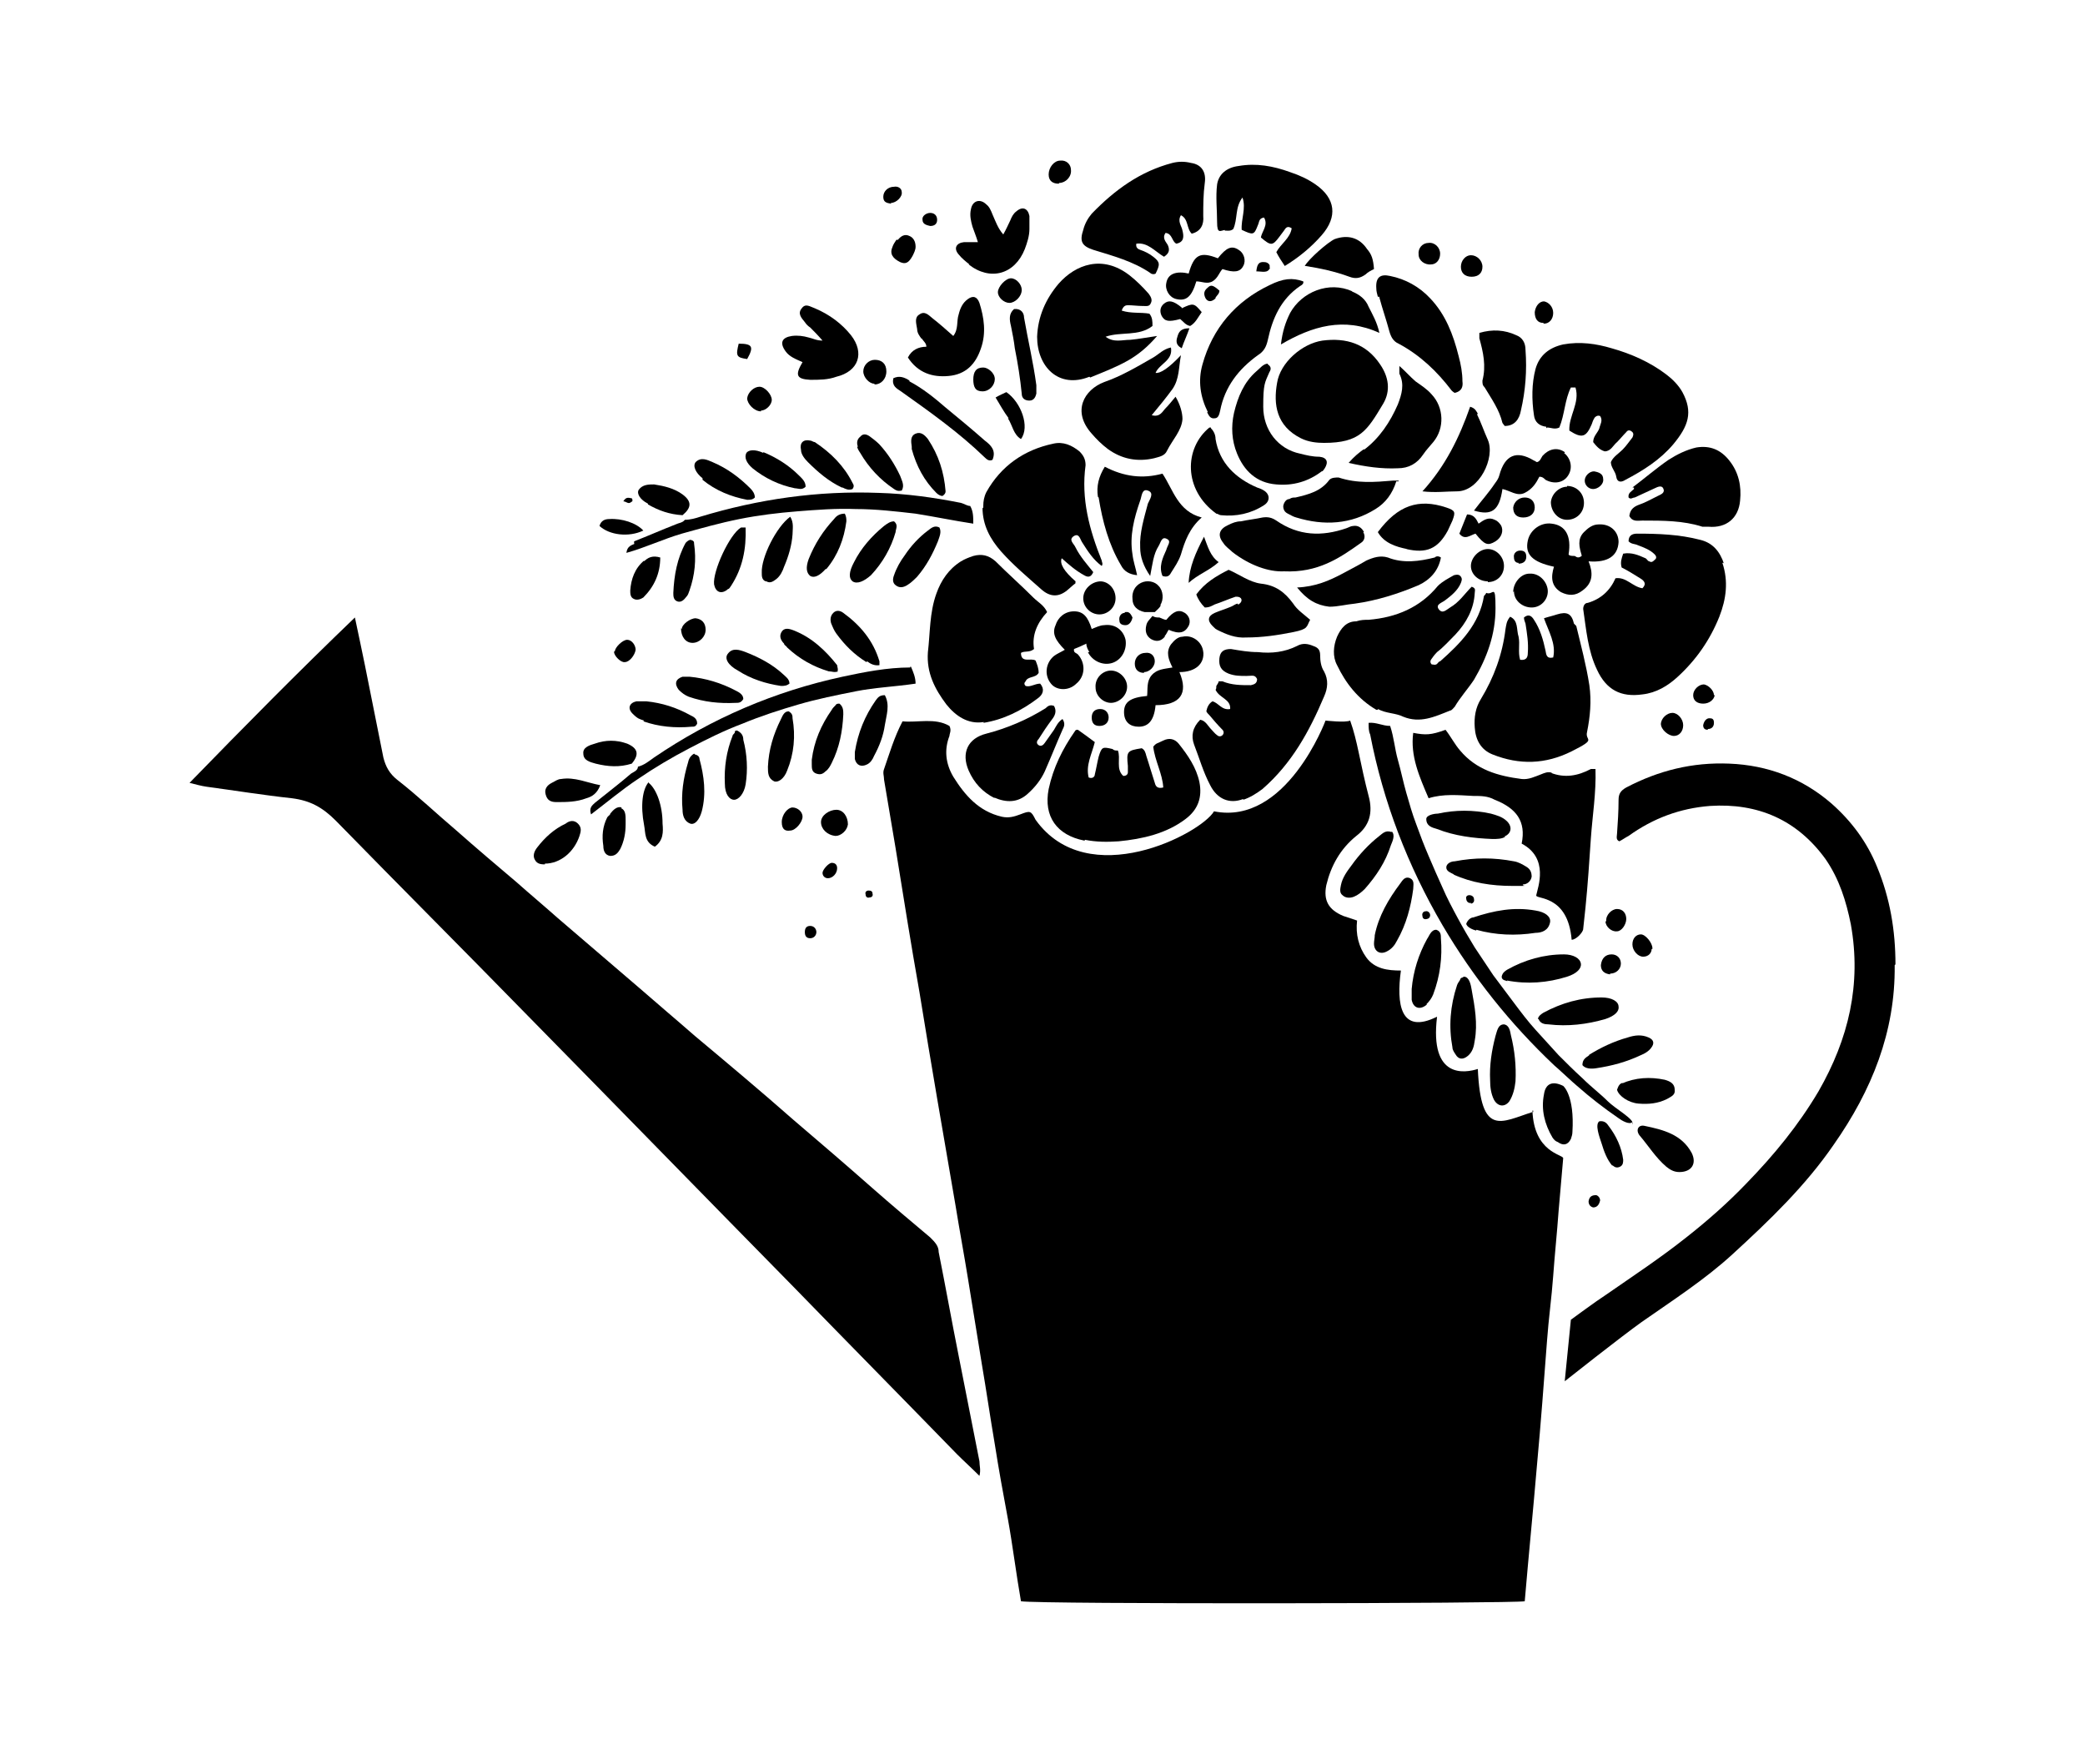 <?xml version="1.0" encoding="iso-8859-1"?>
<!-- Generator: Adobe Illustrator 28.5.0, SVG Export Plug-In . SVG Version: 9.03 Build 54727)  -->
<svg version="1.1" id="Livello_1" xmlns="http://www.w3.org/2000/svg" xmlns:xlink="http://www.w3.org/1999/xlink" x="0px" y="0px"
	 viewBox="0 0 935.435 791.286" style="enable-background:new 0 0 935.435 791.286;" xml:space="preserve">
<g id="Capa_1">
	<path d="M611.955,201.452c-2.415,1.725-4.486,3.451-6.901,6.211c7.591,1.725,14.838,2.761,22.084,2.415
		c4.831,0,8.627-2.07,11.387-6.211c1.38-2.07,3.106-3.796,4.486-5.521c5.176-6.211,4.831-15.528-0.69-21.394l0,0
		c-2.07-2.415-4.831-4.141-7.246-5.866c-2.415-2.07-4.486-4.486-7.246-6.901v3.451c2.415,4.831,1.035,9.317-0.69,13.803
		c-3.451,7.937-8.282,15.183-15.183,20.359l0,0V201.452z"/>
	<path d="M651.982,392.273c8.282,3.796,17.253,5.176,26.57,5.176s3.451,0,4.831-0.69c1.725,0,3.451-1.38,3.796-3.451
		c0-2.07-0.69-3.451-2.415-4.486c-1.725-1.035-3.451-2.07-5.521-2.415c-8.972-1.725-17.598-1.725-26.57,0l0,0
		c-1.725,0-3.796,1.035-3.796,2.761s2.07,2.415,3.451,3.106l0,0L651.982,392.273z"/>
	<path d="M545.357,133.474c0.69-1.035,1.725-1.725,1.725-3.106l0,0c-2.76-2.415-3.796-2.761-5.176-1.38
		c-1.725,1.38-2.07,2.761-1.035,4.831c1.035,1.725,2.761,1.725,4.486,0l0,0V133.474z"/>
	<path d="M569.512,120.017c0.69-1.38-1.035-2.415-2.07-2.415c-2.761-0.345-3.451,1.035-3.796,4.141c2.761,0,5.176,1.035,6.211-1.725
		l0,0H569.512z"/>
	<path d="M709.608,249.416c-1.38,1.035-2.07,0.69-3.106,0c-1.035,0-2.415,0-2.76-0.69c1.38-8.282-1.38-13.112-7.591-13.803l0,0
		c-4.831-0.69-9.662,2.761-10.697,7.591c-1.38,6.211,2.07,9.662,11.732,11.732c-1.38,4.486-1.38,8.627,3.106,11.387
		c3.451,1.725,6.556,1.725,9.662-0.69c4.831-3.451,4.831-7.937,2.761-13.113c8.627,0.69,13.112-2.415,13.458-8.627
		c0-4.831-3.796-8.282-8.972-7.937c-2.76,0-4.831,1.725-6.556,3.451c-3.106,3.106-2.07,6.901-1.035,10.352l0,0L709.608,249.416z"/>
	<path d="M674.757,375.365c3.451-1.38,3.796-4.486,1.38-6.901c-2.07-2.07-4.831-2.761-7.246-3.451
		c-7.937-1.725-15.873-1.725-23.81,0c-1.725,0-5.176,0.69-5.176,2.415c0,3.106,2.415,3.796,4.831,4.486
		c7.937,3.106,16.218,4.141,24.845,4.486c2.07,0,4.141,0,5.866-1.035H674.757L674.757,375.365z"/>
	<path d="M722.376,436.787c2.761,0,4.831-2.07,4.831-4.486c0-2.415-1.725-4.141-4.141-4.141l0,0c-2.76,0-4.486,1.725-4.831,4.831
		c0,2.415,1.38,3.796,4.141,4.141l0,0V436.787z"/>
	<path d="M719.27,214.91c0-2.415-2.07-3.106-4.141-3.451l0,0c-2.07,0-4.141,2.07-4.141,4.141s1.725,3.796,3.796,3.796
		C716.855,219.396,719.615,217.325,719.27,214.91L719.27,214.91L719.27,214.91z"/>
	<path d="M690.285,457.146c0.69,2.07,2.76,2.415,4.486,2.415c8.627,1.035,17.253,0,25.535-2.415c4.141-1.38,6.211-3.451,5.866-5.521
		c0-2.415-3.106-4.141-7.591-4.141c-9.317,0-17.943,2.415-26.225,6.901c-1.035,0.69-2.07,1.38-2.415,2.761
		C689.94,457.146,690.285,457.146,690.285,457.146z"/>
	<path d="M378,218.705c1.38,0.69,2.761,1.38,4.486,0.69c0.69-1.035,0.69-1.725,0-2.761c-3.796-7.591-9.662-13.458-16.908-18.288l0,0
		c-0.69,0-1.38-0.69-2.07-0.69c-3.106-0.69-4.831,1.035-4.141,4.141c0,2.07,1.725,4.141,3.106,5.521
		c4.486,4.486,9.317,8.627,15.183,11.387l0,0H378z"/>
	<path d="M436.661,170.051c0,3.796,1.035,5.521,4.141,5.521s5.521-2.761,5.521-5.521c0-2.761-3.106-5.176-5.176-5.176
		c-3.106,0-4.486,1.725-4.486,5.521l0,0L436.661,170.051z"/>
	<polygon points="441.147,164.875 441.147,164.875 441.147,164.875 	"/>
	<path d="M541.561,184.889c0.69,1.38,1.38,3.106,3.451,2.761c1.725,0,2.07-2.07,2.415-3.451l0,0
		c2.07-10.697,8.282-18.634,16.908-24.845c2.761-1.725,3.796-3.796,4.486-6.901c2.07-9.662,5.866-18.288,14.493-24.155
		c0.69-0.345,1.725-1.035,1.38-2.07c-4.831-1.725-8.972-1.38-15.183,1.725c-15.183,7.246-25.535,19.324-30.021,35.542
		c-2.07,7.246-1.035,14.493,2.415,21.394l0,0H541.561z"/>
	<path d="M342.458,203.177c-3.796-1.725-6.556-1.38-7.591,0c-1.035,2.07,0,4.486,2.761,6.901c5.521,4.486,12.077,7.591,18.979,8.972
		c1.38,0,3.106,1.035,4.831-0.69c0-2.415-1.725-3.796-3.106-5.176l0,0c-4.486-4.486-10.007-7.936-15.873-10.352l0,0L342.458,203.177
		z"/>
	<path d="M440.802,227.677c0,7.937,3.451,14.148,8.282,19.669c5.521,6.211,11.732,11.387,17.943,16.908
		c4.141,3.796,8.282,3.796,12.422,0s2.761-1.725,3.106-3.451c-5.176-4.486-7.246-7.937-6.211-10.352
		c3.106,2.761,6.211,5.521,10.007,7.591c1.725,1.035,3.106,1.035,4.141-1.38c-2.761-3.451-5.866-6.901-7.937-11.042
		c-0.69-1.725-3.451-3.451-0.69-5.176c2.415-1.38,2.761,1.725,3.796,3.106c2.415,3.796,4.831,7.591,8.627,10.352
		c0.69-1.035,0-1.725,0-2.415c-5.521-13.803-9.317-27.605-7.246-42.788l0,0c0-2.761-1.035-4.486-2.761-6.211
		c-3.451-2.761-7.246-4.486-11.732-3.451c-13.113,2.761-23.464,10.007-30.021,21.739c-1.035,2.07-1.38,4.141-1.38,6.211v1.035
		L440.802,227.677z"/>
	<path d="M452.189,187.65c2.07,3.106,2.415,7.246,5.866,9.317c4.141-5.521,0-16.563-6.556-21.049c-1.38,0.69-3.106,1.38-4.831,2.415
		c2.07,3.451,3.796,6.556,5.866,9.317l0,0L452.189,187.65z"/>
	<path d="M458.401,130.024c0-2.415-2.415-5.176-4.831-5.176c-2.415,0-5.866,3.796-5.866,6.211l0,0c0,2.415,2.761,4.831,5.176,4.831
		C455.295,135.89,458.401,133.129,458.401,130.024z"/>
	<path d="M696.496,346.725c-2.07-0.69-3.451,0-5.176,0.69c-2.76,1.035-5.521,2.415-8.627,2.07
		c-10.697-1.38-20.359-4.141-27.605-12.767c-2.415-2.761-4.141-6.211-6.556-9.317c-6.556,2.415-8.972,2.415-14.493,1.38
		c-1.38,10.352,2.761,19.669,6.901,29.331c6.556-2.07,13.458-1.38,20.014-1.035c3.451,0,6.556,0,9.662,1.725
		c9.662,3.796,14.148,9.662,12.077,19.669c12.422,6.556,7.246,19.669,6.556,23.119c-0.69,2.07,14.148-0.69,15.873,20.014
		c2.07,0,5.176-3.451,5.176-4.831c0.345-3.106,0.69-6.556,1.035-9.662c1.035-10.352,1.725-20.704,2.415-31.056l0,0
		c0.69-10.007,2.415-20.359,2.07-31.056c-1.035,0-1.725,0-2.07,0c-5.866,3.106-11.732,4.141-17.943,1.725L696.496,346.725
		L696.496,346.725z"/>
	<path d="M663.024,185.579c-0.69-1.035-1.035-2.415-3.451-3.106l0,0c-4.831,13.803-11.042,26.57-21.394,37.957
		c5.866,0.69,10.697,0,15.528,0c10.007,0,17.253-15.183,13.803-23.119c-1.725-3.796-3.106-7.937-4.831-11.387l0,0L663.024,185.579z"
		/>
	<path d="M703.052,218.36c-3.451,0-6.901,3.106-7.246,6.901c0,4.141,3.106,7.937,7.246,7.937s7.591-3.106,7.591-7.591
		s-3.451-7.591-7.591-7.591l0,0V218.36z"/>
	<polygon points="694.77,264.944 694.77,264.944 694.77,264.944 	"/>
	<path d="M679.242,265.289c0,4.141,3.796,7.246,7.937,7.246s7.246-3.451,7.246-7.246c0-3.796-3.451-8.282-8.282-7.937
		c-3.796,0-7.246,4.141-7.246,8.282l0,0L679.242,265.289z"/>
	<path d="M702.017,202.832c-3.451-2.415-7.246-1.38-10.007,1.725l0,0c-0.69,1.035-1.035,2.415-2.415,2.761
		c-0.345,0-1.035-0.69-1.38-0.69c-7.937-4.831-13.112-2.415-15.528,6.556c-0.345,1.38-1.035,2.415-2.07,3.796
		c-2.76,4.141-6.211,7.936-9.317,12.077c7.937,2.415,11.387,0,12.767-9.662c3.451,0.69,6.556,3.451,10.007,1.725
		c3.451-1.725,5.176-4.486,6.556-7.246c1.38,0,2.07,0.69,2.76,1.38c3.796,2.07,7.937,1.38,10.007-1.725
		c2.415-3.451,1.38-7.937-1.725-10.352h0.345V202.832z"/>
	<path d="M555.364,270.81c-1.035,0-2.07,1.035-3.106,1.38c-2.415,1.035-4.831,1.725-7.246,2.761
		c-3.106,1.38-3.451,3.451-1.035,5.866c2.415,2.415,1.38,1.035,2.07,1.725c4.141,2.07,8.282,3.796,13.112,3.451
		c7.246,0,14.148-1.035,21.049-2.415c6.901-1.38,5.866-2.415,7.591-5.521c-2.761-2.415-5.866-4.486-7.591-7.246
		c-3.796-5.176-7.937-8.282-14.493-8.972l0,0c-5.176-0.69-9.662-4.141-14.493-6.211c-5.521,2.761-10.697,5.866-14.493,11.042
		c0.69,2.07,2.07,4.141,3.796,5.866c2.07,0,3.106-0.69,4.486-1.38c3.106-1.035,6.211-2.415,9.317-3.451c1.035,0,1.725,0,2.415,0.69
		c0.69,1.035,0,2.07-1.035,2.761h-0.345L555.364,270.81z"/>
	<path d="M659.919,405.386c0.69,0,1.725-0.69,1.38-2.07c0-1.035-1.035-1.725-2.07-1.725s-1.725,0.69-1.38,1.725
		c0,1.035,1.035,2.07,2.07,1.725l0,0V405.386z"/>
	<path d="M488.076,292.549c2.07,4.141,6.901,6.211,11.042,4.831c4.141-1.38,6.556-5.866,5.866-10.352
		c-1.035-4.486-4.831-7.246-9.662-6.556l0,0c-1.725,0-3.796,1.035-5.521,1.725c-1.725-5.521-3.796-7.937-7.937-7.937
		s-7.246,2.761-8.282,6.211c-1.725,3.796,0,6.901,4.141,11.042c-1.725,1.035-3.451,1.725-4.831,2.761
		c-3.796,3.106-4.486,8.627-1.38,12.422c2.415,3.106,7.937,3.451,11.387,0c4.141-3.451,4.141-9.317,0.69-13.113
		c-0.69-0.69-2.07-0.69-1.725-2.415c1.725-0.69,3.451-1.38,5.521-2.415c0,1.38,0.69,2.761,1.38,3.796H488.076L488.076,292.549z"/>
	<path d="M539.836,292.549c-0.345-4.486-4.831-7.937-9.317-6.901l0,0c-2.07,0-3.796,1.725-5.176,3.451
		c-2.415,3.451-1.035,6.901,0.69,10.352c-3.796,0.69-6.901,0.69-9.317,3.451c-2.415,2.761-1.725,6.211-2.07,9.317
		c-7.591,0.69-10.352,2.761-10.352,7.246s2.761,6.556,6.556,6.556c3.796,0,6.901-2.07,7.591-9.662
		c11.042,0,14.838-5.176,10.697-14.838c7.246,0,11.387-3.796,10.697-9.317l0,0V292.549z"/>
	<polygon points="496.013,210.079 496.013,210.079 496.013,210.079 	"/>
	<path d="M284.833,243.895c-1.38,0.69-3.451,1.035-3.796,4.141c8.627-2.415,16.563-6.211,24.845-8.627
		c8.627-2.415,17.253-4.831,25.88-6.556c8.627-1.725,17.253-2.761,25.88-3.451c8.627-0.69,17.598-1.38,26.225-1.035
		c8.972,0,17.943,1.035,26.915,2.07c8.627,1.38,16.908,3.106,25.88,4.486c0-3.106,0-5.521-1.38-7.937
		c-1.38,0-2.761-1.035-4.141-1.38c-12.077-2.415-24.5-4.141-36.922-4.486c-27.26-1.035-53.83,2.761-80.055,10.697l0,0
		c-2.07,0.69-4.486,1.38-6.901,1.38l0,0c-1.035,1.38-2.761,1.38-4.141,2.07c-6.211,2.415-12.422,5.176-18.634,7.591v1.035
		L284.833,243.895z"/>
	<path d="M706.158,279.782c-1.035-4.486-3.106-5.521-7.591-4.141c-2.07,0.69-3.796,1.035-5.866,1.725
		c2.07,5.866,5.521,11.387,4.141,17.598c-3.106,0.69-3.106-1.38-3.451-3.106c-1.035-4.831-2.415-9.662-5.176-13.803
		c-1.035-1.725-2.415-2.761-4.486-1.035c0,1.035,0.345,1.725,0.69,2.761c0.69,4.486,1.38,8.627,1.035,13.112
		c0,2.07-0.69,3.451-3.451,3.106c-1.035-3.451,0-6.901-0.69-10.352c-1.035-3.106,0-7.246-3.796-8.972l0,0
		c-1.725,2.07-1.725,3.796-2.07,5.521c-1.38,11.387-5.176,21.739-11.042,31.401c-2.415,3.796-3.106,8.282-2.761,12.767
		c0.345,5.521,2.761,10.007,7.937,12.077c12.077,4.831,23.81,4.486,35.542-1.38c11.732-5.866,5.866-4.486,6.901-8.627
		c1.38-6.901,2.07-13.803,1.035-21.049c-1.38-8.972-3.796-17.943-5.866-26.57L706.158,279.782z"/>
	<path d="M676.137,439.892c8.972,1.725,18.288,1.035,26.915-1.725c4.486-1.38,6.556-3.796,6.211-5.866
		c-0.345-2.415-3.451-4.141-7.591-4.141l0,0c-8.972,0-17.598,2.415-25.535,6.901c-1.035,0.69-2.07,1.38-2.415,3.106
		c0,1.725,2.07,1.725,2.76,2.07h-0.345V439.892z"/>
	<path d="M662.334,417.118c8.627,2.415,17.598,2.761,26.57,1.38c2.761,0,5.866-1.035,6.556-4.831
		c0.345-2.415-2.07-4.486-6.556-5.176c-9.662-1.725-18.634,0-27.95,3.106l0,0c-1.035,0-2.415,1.035-3.106,2.761
		c0,1.38,2.761,2.761,4.486,3.106l0,0V417.118z"/>
	<path d="M667.51,261.148c4.141,0,7.246-3.106,7.246-7.246c0-4.141-3.451-7.591-7.246-7.591c-3.796,0-7.591,3.796-7.591,7.591
		s3.451,6.901,7.591,6.901l0,0V261.148z"/>
	<path d="M681.313,252.867c2.07,0,3.451-1.035,3.451-3.106s-1.035-2.761-2.76-2.761s-3.106,1.38-2.761,3.106
		c0,1.38,0.69,2.415,2.07,2.415l0,0V252.867z"/>
	<path d="M663.369,234.923c-1.035-2.07-2.07-4.141-5.176-4.141c-1.035,2.761-2.415,5.866-3.451,8.627
		c2.415,3.106,4.831,0.69,7.246,0c4.141,5.176,5.521,5.521,8.972,3.451c2.761-1.725,3.796-4.831,2.415-7.246
		c-0.69-1.035-1.725-2.07-2.761-2.415l0,0C667.855,231.818,665.785,233.198,663.369,234.923z"/>
	<path d="M678.897,227.677c0,2.761,1.38,4.486,4.486,4.486c3.106,0,5.176-1.725,5.176-4.486c0-2.761-1.725-4.486-4.486-4.486
		C681.313,223.191,679.242,225.262,678.897,227.677z"/>
	<polygon points="667.51,246.656 667.51,246.656 667.51,246.656 	"/>
	<path d="M716.164,536.166c-2.07,0-3.106,0.69-3.451,2.761c0,1.38,0.69,2.415,2.07,2.76c2.07,0,2.761-1.725,3.106-3.106
		C717.89,537.546,717.2,536.511,716.164,536.166L716.164,536.166L716.164,536.166z"/>
	<path d="M492.907,223.191c1.725,10.697,4.486,21.049,10.007,30.366c1.38,2.761,3.796,4.141,7.246,4.486
		c-0.69-3.451-1.725-6.211-2.07-9.317c-1.38-8.282,0.69-16.218,3.451-24.155c0.69-1.725,0.69-5.521,3.451-4.486
		c3.106,1.035,0.69,4.141,0,5.866c-1.725,6.556-3.796,13.112-3.451,19.669c0,4.141,1.38,8.282,4.486,12.767
		c1.035-5.176,1.38-9.662,3.796-13.458c1.035-1.725,1.38-4.486,3.796-3.106c2.07,1.035,0,3.106-0.345,4.831
		c-1.725,3.796-3.451,7.591-1.725,11.732c2.07,0.69,3.106,0,3.796-1.38c1.725-2.761,3.451-5.176,4.486-8.282
		c1.725-5.866,3.796-11.732,9.317-16.563c-10.697-2.761-12.767-12.422-17.598-19.669c-8.972,2.415-17.253,1.38-25.88-3.106
		c-2.761,4.486-3.796,8.627-3.106,13.458l0,0L492.907,223.191z"/>
	<path d="M723.411,522.708c1.035,1.035,2.07,1.38,3.451,0.69s1.38-2.07,1.38-3.106c-0.69-5.521-3.106-10.697-6.556-15.183
		c-0.69-1.035-1.725-2.415-4.141-2.07c-2.07,1.38,0,6.901,1.035,10.007c1.035,3.451,2.415,7.246,4.831,10.007l0,0V522.708z"/>
	<path d="M732.383,504.42c1.38-2.07-7.591-6.901-11.042-10.352c-3.451-3.451-7.591-6.556-11.387-10.352
		c-3.796-3.451-7.246-6.901-10.697-10.352l0,0c-3.451-3.796-6.901-7.591-10.352-11.387c-3.451-3.796-6.556-7.937-9.662-12.077
		c-3.106-4.141-6.211-8.282-9.317-12.422c-2.76-4.141-5.521-8.282-8.282-12.422c-2.76-4.486-5.176-8.627-7.591-13.113
		c-2.415-4.486-4.831-8.972-6.901-13.803c-2.07-4.486-4.141-9.317-6.211-14.148c-2.07-4.831-3.796-9.317-5.521-14.148
		c-1.725-4.486-3.106-9.317-4.486-14.148s-2.415-10.007-3.796-14.838c-1.38-4.831-1.725-10.007-3.451-15.183
		c-3.451,0-6.211-1.725-9.662-1.38c0,2.07,0,3.796,0.69,5.176c5.866,30.366,16.908,59.006,32.436,85.576
		c13.803,23.464,30.366,44.168,50.034,62.802c2.07,1.725,8.627,7.937,10.352,9.317c5.866,5.176,12.077,10.007,18.633,14.493
		c1.38,1.035,4.831,3.106,6.211,1.725L732.383,504.42L732.383,504.42z"/>
	<path d="M735.488,509.251c4.141,4.831,7.246,10.007,12.077,14.148c1.725,1.38,3.451,2.415,5.866,2.415
		c5.521,0,7.937-3.796,5.521-8.627l0,0c-4.486-8.282-12.767-10.352-21.049-12.077C735.143,504.42,733.763,506.835,735.488,509.251z"
		/>
	<path d="M692.7,490.962L692.7,490.962c-1.38,6.901,0.345,13.458,3.796,19.324c0.69,1.035,1.38,1.725,2.415,2.07
		c2.415,1.725,4.486,1.38,5.866-1.38c0.345-1.035,0.69-2.07,0.69-3.106c1.035-16.563-4.141-20.704-4.141-20.704
		C696.496,484.751,693.39,486.131,692.7,490.962L692.7,490.962L692.7,490.962z"/>
	<path d="M727.897,485.786c-1.035,0.345-1.725,1.035-2.415,3.106c0.69,2.761,5.176,5.866,9.662,6.211
		c4.486,0.345,8.627,0,12.767-2.07c1.725-1.035,3.796-1.725,3.451-4.141c0-2.761-2.07-3.796-4.486-4.486l0,0
		c-6.556-1.38-13.112-1.035-19.324,1.725h0.345V485.786z"/>
	<path d="M622.307,426.78c2.07-1.035,3.451-2.761,4.486-4.831c4.141-7.246,6.211-15.183,7.246-23.119l0,0
		c0-1.725,0.69-3.796-1.38-4.831c-2.415-1.035-3.451,1.035-4.486,2.415c-5.176,6.901-9.662,14.493-11.387,23.119
		c0,1.38-0.345,2.415-0.345,3.796C616.441,426.78,619.201,428.505,622.307,426.78z"/>
	<path d="M656.468,438.512c-1.035,0-1.38,0.69-1.38,1.035c-0.345,0.69-1.035,1.38-1.38,2.415c-3.106,9.317-3.796,18.634-2.07,27.95
		c0,1.035,0.69,2.07,1.38,3.106c1.38,2.415,3.451,2.415,5.521,0.69c2.07-1.725,2.76-4.141,3.106-6.901l0,0
		c1.38-7.591,0-15.183-1.38-22.774c-0.345-2.07-1.035-5.866-3.451-5.866h-0.345V438.512z"/>
	<path d="M674.757,459.561c-2.761,0-3.106,3.106-3.796,5.176c-1.725,6.556-2.76,13.113-2.415,20.014
		c0,2.761,0.345,5.866,1.725,8.627c1.725,3.106,4.831,3.451,6.901,0.69c1.725-2.761,2.415-5.866,2.761-8.972
		c0.345-6.901-0.345-13.803-2.07-20.704l0,0C677.517,462.667,677.172,459.906,674.757,459.561
		C674.757,459.561,674.757,459.561,674.757,459.561z"/>
	<path d="M733.073,219.396c-1.035,1.035-2.761,1.725-2.415,3.796c1.035,1.035,1.725,0,2.761,0c3.106-1.38,5.866-2.761,8.972-4.141
		c1.38-0.69,3.106-1.38,3.796,0c1.035,2.07-1.035,2.761-2.415,3.451c-2.76,1.38-5.866,3.106-8.972,4.141
		c-2.415,1.035-3.451,2.415-3.796,4.831c1.38,2.761,3.796,2.07,5.866,2.07c9.317,0,18.288,0,26.915,2.761c1.035,0,1.725,0,2.761,0
		c7.937,0.69,13.458-3.796,14.148-11.732c0.69-6.556-0.69-12.767-4.831-17.943c-3.796-4.831-8.627-6.901-14.838-5.866
		c-4.486,1.035-8.627,3.106-12.422,5.521c-5.521,3.796-10.697,8.282-16.218,12.422h0.69L733.073,219.396z"/>
	<path d="M766.199,327.056c1.725,0,2.76-1.035,2.76-2.761c0-1.725-0.69-2.07-2.07-2.07s-2.415,1.38-2.761,3.106
		c0,1.38,0.69,2.07,2.07,2.07l0,0V327.056z"/>
	<path d="M768.96,311.873c0-2.07-2.415-4.486-4.486-4.831c-2.415,0-4.831,2.415-4.831,4.831c0,2.415,1.725,3.796,4.486,3.796
		c2.76,0,4.831-1.725,5.176-3.796H768.96z"/>
	<path d="M741.354,425.4c0-2.415-3.106-6.211-5.176-6.211c-2.07,0-3.796,1.725-3.796,4.486s2.415,5.521,4.831,5.521
		c2.415,0,3.796-1.725,3.796-3.451h0.345V425.4z"/>
	<path d="M624.377,373.295c-2.76-1.035-4.141,0.69-5.521,1.725c-4.831,3.796-8.972,8.282-12.422,13.112
		c-2.07,2.761-4.141,5.521-4.831,8.972c-0.345,1.725-0.69,3.451,0.69,4.486c1.38,1.38,3.451,1.38,5.176,0.69
		c1.725-0.69,3.451-2.07,4.831-3.451c5.176-5.866,9.317-12.077,11.732-19.669c0.69-1.725,2.07-4.486,0.345-6.211l0,0
		L624.377,373.295z"/>
	<path d="M773.445,252.867c-1.725-5.176-4.831-9.317-10.697-10.697c-9.317-2.415-18.633-2.761-28.295-2.761l0,0
		c-2.415,0-3.796,1.035-3.796,3.451c1.38,1.38,2.761,1.035,4.141,1.725c2.76,1.035,5.521,2.07,7.591,4.141
		c0.69,0.69,1.035,1.725,0,2.415c-0.69,0.69-1.38,1.38-2.415,0.69c-0.69,0-1.035-1.035-1.725-1.38
		c-3.106-1.38-6.211-2.761-10.007-2.07c-0.69,2.07-1.38,3.796-0.69,6.211c2.76,1.38,5.521,3.106,8.282,4.831
		c1.725,1.035,3.106,2.415,1.035,4.486c-4.486-0.69-7.246-5.176-12.077-4.486c-2.415,5.521-6.556,9.317-12.422,11.042
		c-1.38,0-2.07,1.38-2.07,2.761c1.38,9.317,2.07,18.634,6.211,27.26c4.141,8.972,10.697,12.422,20.359,11.042
		c6.211-0.69,11.387-3.796,15.873-7.937c8.281-7.591,14.493-16.563,18.633-26.915c3.106-7.936,4.141-15.873,1.38-24.155h0.69
		L773.445,252.867z"/>
	<path d="M713.059,473.364c-1.38,1.035-3.106,1.725-3.106,4.486c1.38,1.725,4.141,1.725,6.211,1.38
		c6.901-1.035,13.458-2.761,20.014-5.866c1.725-0.69,3.451-1.725,4.486-3.106c1.725-2.07,1.38-3.796-1.035-4.831
		c-3.106-1.38-6.211-1.035-9.317,0c-6.211,1.725-12.077,4.486-17.598,7.937l0,0L713.059,473.364z"/>
	<path d="M720.305,413.322c0,2.415,2.76,4.831,5.176,4.486c2.07,0,4.141-3.106,4.141-5.521c0-2.415-1.38-4.486-4.141-4.486l0,0
		c-2.415,0-5.176,2.761-4.831,5.521H720.305z"/>
	<path d="M307.952,233.888L307.952,233.888z"/>
	<path d="M745.15,324.641c0,2.761,3.451,5.521,5.866,5.521c2.415,0,4.141-2.07,4.141-4.831s-2.415-5.521-4.831-5.521
		s-5.176,2.415-5.176,5.176l0,0V324.641z"/>
	<path d="M373.169,387.097c-1.38,0-4.141,3.106-4.141,4.486c0,1.38,1.035,2.415,2.415,2.415c2.07,0,4.141-2.07,4.141-4.486l0,0
		C375.585,388.133,374.895,387.097,373.169,387.097z"/>
	<path d="M353.846,319.119c-2.07,0-2.761,2.07-3.451,3.451c-3.451,6.901-5.521,13.803-5.866,21.394c0,2.761,0,5.176,2.761,6.556
		c1.725,0.69,4.486-1.035,5.866-4.831c3.106-7.591,3.796-15.528,2.415-23.464l0,0C355.571,321.19,355.571,320.155,353.846,319.119z"
		/>
	<path d="M354.536,372.605c2.415,0,5.521-3.796,5.521-6.211s-2.415-4.141-4.486-4.141c-2.07,0-4.831,3.106-4.831,6.556
		S352.465,372.95,354.536,372.605z"/>
	<path d="M363.507,415.393c-1.725,0-2.415,1.035-2.415,2.761c0,1.725,0.69,2.761,2.415,2.761s2.761-1.38,2.761-2.761
		C366.268,416.773,365.233,415.393,363.507,415.393z"/>
	<path d="M330.726,327.746c-0.69,0-1.035,0-1.035,0.69s-1.035,1.035-1.035,1.725c-2.761,6.901-3.796,14.148-3.451,21.394
		c0,4.831,2.07,7.246,4.141,7.246c2.07,0,4.486-2.761,5.176-6.901c1.035-6.556,0.69-13.458-1.035-20.014l0,0
		C333.487,330.162,332.797,328.781,330.726,327.746L330.726,327.746L330.726,327.746z"/>
	<path d="M278.966,362.253c-2.07-0.69-3.796,1.035-5.176,2.761c0,0.69-1.035,1.035-1.38,1.725c-2.07,4.141-2.415,8.282-1.725,12.767
		c0,2.07,0.69,4.141,3.106,4.486c2.415,0,3.451-1.38,4.486-3.106c1.725-3.451,2.415-7.246,2.415-11.042s0-1.38,0-2.07
		c0-1.725,0-4.486-2.07-5.176l0,0L278.966,362.253z"/>
	<path d="M311.403,338.098c-1.725,1.035-2.415,2.415-2.761,4.141c-2.07,6.901-3.106,13.803-2.415,21.049
		c0,2.415,0.69,5.176,3.451,6.211c2.07,0.69,4.141-1.725,5.176-5.521c2.07-7.937,1.035-15.873-1.035-23.464l0,0
		c0-1.035-0.69-1.725-2.07-2.07l0,0L311.403,338.098z"/>
	<path d="M291.044,350.866c-2.761,3.106-3.796,10.352-2.07,19.324c0.69,3.451,0,7.591,4.831,9.662
		c3.796-2.761,3.796-6.556,3.451-10.352l0,0c0-8.282-2.761-15.528-6.211-18.288l0,0V350.866z"/>
	<path d="M396.979,325.331L396.979,325.331c0.69-4.486,2.415-8.972,0-13.458c-2.415,0-3.106,1.035-4.141,2.415
		c-4.831,6.901-7.937,14.493-9.317,23.119v3.106c0.69,2.761,2.761,3.796,5.521,2.415c1.38-0.69,2.415-2.07,3.106-3.796
		C394.563,334.647,396.289,330.162,396.979,325.331z"/>
	<path d="M388.352,401.245c0,1.035,0.69,1.725,1.725,1.38c1.035,0,1.725-0.69,1.38-1.725c0-1.035-0.69-1.38-1.725-1.38
		S388.007,400.21,388.352,401.245z"/>
	<path d="M639.905,450.589c1.38-1.38,2.415-2.761,3.106-4.486c3.106-8.282,4.141-16.563,3.451-25.19l0,0c0-1.38,0-3.106-2.07-3.796
		c-2.415,0-3.106,2.761-4.141,4.141c-3.796,6.901-6.211,14.493-6.901,22.429v4.831c0.69,3.796,3.796,4.831,6.901,2.07l0,0
		L639.905,450.589z"/>
	<polygon points="388.352,401.245 388.352,401.245 388.352,401.245 	"/>
	<path d="M639.905,412.287c1.035,0,1.725-0.69,1.725-1.725c0-1.035-1.035-2.07-2.07-1.725c-1.035,0-1.725,1.035-1.38,2.07l0,0
		c0,1.035,0.69,1.725,2.07,1.38H639.905z"/>
	<path d="M408.366,299.451c-10.352,0-20.704,2.07-30.366,4.141c-30.366,6.556-58.661,18.634-84.541,36.232
		c-2.415,1.725-4.486,3.451-7.246,4.141l0,0c0,1.725-2.07,2.415-3.106,3.106c-5.176,4.486-10.697,8.627-16.218,13.113
		c-1.035,1.035-2.761,2.07-1.725,5.176c7.246-5.521,13.803-11.042,21.049-15.873c7.591-5.176,15.183-9.662,23.119-13.803
		c7.937-4.141,15.528-7.937,23.81-11.042c8.282-3.451,16.908-6.211,25.19-8.627c8.282-2.415,16.908-4.141,25.535-5.866
		c8.627-1.725,17.598-2.07,26.915-3.451c0-2.761-1.035-5.176-2.07-7.591h-0.345L408.366,299.451z"/>
	<path d="M380.416,369.844c0-3.451-2.07-6.556-5.176-6.556s-6.901,2.415-6.901,5.521c0,3.106,2.761,5.866,6.556,6.211
		C377.31,375.02,380.071,372.605,380.416,369.844z"/>
	<path d="M285.868,343.964L285.868,343.964z"/>
	<polygon points="408.366,299.451 408.366,299.451 408.366,299.451 	"/>
	<path d="M370.409,346.035c1.38-1.035,2.07-2.415,2.761-3.796c3.451-6.901,4.831-14.148,5.176-21.739l0,0
		c0-1.725,0-3.451-1.725-4.831c-0.69,0-1.38,0-1.725,0.69c-0.69,0.69-1.38,1.38-1.725,2.07c-4.831,6.901-7.936,14.148-8.972,22.429
		v2.07c0,1.725,0,3.451,2.07,4.141c2.07,0.69,3.106,0,4.486-1.38h-0.345L370.409,346.035z"/>
	<path d="M417.338,101.383c2.07,0,3.106-1.035,3.106-2.761l0,0c0-2.07-1.38-3.106-3.106-3.106c-1.725,0-3.796,1.38-3.451,3.106
		C413.887,100.693,415.957,101.038,417.338,101.383z"/>
	<path d="M618.856,133.474c1.38,5.176,3.106,10.007,4.486,15.183c0.69,2.415,1.725,4.486,4.141,5.521
		c9.662,5.176,17.253,12.422,23.81,21.049c0,0,0.69,0.69,1.38,1.035c3.106-0.69,3.796-2.761,3.451-5.176
		c0-3.796-0.69-7.591-1.725-11.387c-2.415-9.662-5.866-18.634-12.767-25.88c-4.831-5.176-11.042-8.627-17.943-10.007l0,0
		c-4.486-1.035-6.556,0.69-6.211,5.521c0,1.38,0.345,2.415,0.69,3.796h0.69L618.856,133.474z"/>
	<path d="M490.492,112.08c8.972,2.761,17.943,5.176,25.535,10.352c0.69,0.69,1.725,0.69,2.415,0.345
		c2.07-4.141,2.07-5.176-1.035-7.591c-1.725-1.38-3.796-2.415-5.866-3.106c-1.035-0.345-2.07-1.035-1.725-2.761
		c5.176-0.69,8.282,3.451,12.422,5.866c2.07-1.38,2.76-2.761,1.725-5.176c-0.69-1.38-2.76-3.106-1.035-5.521
		c3.106,0.345,2.76,3.796,4.831,4.831c3.451-0.69,3.451-3.106,2.761-5.866c-0.345-2.07-2.415-4.141-0.69-6.901
		c3.451,1.725,2.415,5.866,4.831,8.282c4.141-1.035,5.521-4.141,5.176-7.937c0-4.831,0-9.662,0.69-14.838
		c0.69-4.831-1.38-8.282-6.211-8.972l0,0c-2.76-0.69-5.521-0.69-8.282,0c-14.493,3.796-25.88,12.077-36.232,22.774
		c-1.725,2.07-3.106,4.486-3.796,7.246C484.28,108.284,485.316,110.355,490.492,112.08L490.492,112.08L490.492,112.08z"/>
	<path d="M585.73,119.327c6.556,1.035,13.113,2.415,19.669,4.831c2.76,1.035,4.831,0.69,7.246-1.035
		c1.035-1.035,2.415-1.725,3.796-2.415c-0.345-4.486-1.035-6.556-3.106-8.972c-3.451-5.176-8.627-6.556-14.493-4.486l0,0
		c-3.106,1.38-11.732,8.972-13.458,12.077l0,0H585.73z"/>
	<path d="M549.498,103.453c1.38,0,2.415,0.345,3.796-0.69c2.07-4.486,0.69-9.662,4.141-14.148c1.725,4.831-0.69,9.662-0.345,14.493
		c5.176,2.415,5.521,2.415,7.246-2.07c0.69-1.38,0.345-3.106,2.761-3.451c2.07,3.451-1.035,6.211-1.38,8.972
		c4.486,3.796,5.176,3.796,8.282-0.345c0.69-1.035,1.38-1.725,2.07-2.761c0.69-1.035,1.38-2.415,3.451-1.035
		c-0.69,4.486-4.831,6.901-6.901,10.697c1.035,2.07,2.415,4.141,3.796,6.211c6.211-3.796,11.732-8.282,16.563-13.803
		c7.246-8.282,6.211-16.563-2.76-22.774c-3.451-2.415-7.246-4.141-11.387-5.521l0,0c-7.591-2.761-15.183-4.141-23.119-2.761
		c-5.521,0.69-8.972,3.796-9.662,8.282c-0.69,5.521,0,11.387,0,16.908c0,5.521,1.38,3.796,3.796,3.451h-0.345L549.498,103.453z"/>
	<path d="M475.309,82.059c2.761,0,5.521-2.761,5.176-5.866c0-2.415-2.07-4.486-4.831-4.141l0,0c-2.761,0-5.176,3.106-5.176,6.211
		c0,3.106,2.07,4.141,4.486,4.141l0,0L475.309,82.059z"/>
	<path d="M459.436,142.446c0-2.07-1.38-4.141-4.486-3.796c-2.415,2.07-2.07,4.831-1.38,7.591c0.69,3.451,1.38,6.901,1.725,10.007
		c1.38,6.901,2.415,13.458,3.106,20.359c0,2.07,1.38,3.106,3.451,3.106c2.07,0,2.761-1.725,3.106-3.106v-3.796
		C463.576,162.46,461.161,152.453,459.436,142.446C459.436,142.446,459.436,142.446,459.436,142.446z"/>
	<path d="M434.591,118.636c9.662,7.591,20.704,4.486,25.19-6.901c1.035-2.761,2.07-5.866,2.07-8.972l0,0v-5.866
		c-0.69-3.451-3.106-4.486-5.866-2.07c-1.38,1.035-2.07,2.415-2.761,4.141c-1.035,2.07-1.725,3.796-3.106,6.211
		c-2.415-2.761-3.451-5.866-4.831-8.972c-0.69-1.725-1.38-3.451-2.761-4.486c-2.761-2.761-6.211-1.725-6.901,2.07
		c-0.69,2.761,0,5.521,0.69,7.937c0.69,2.07,1.725,4.486,2.415,6.901h-6.211c-3.451,0.345-4.831,2.761-2.415,5.521
		c1.38,1.725,3.106,3.106,4.831,4.486l0,0L434.591,118.636z"/>
	<path d="M489.111,169.361c5.866-2.415,11.387-4.486,16.908-7.591c4.831-2.761,8.972-6.211,13.112-11.042
		c-4.831,0.69-8.282,1.38-12.077,1.725c-3.796,0-7.246,1.38-11.042-1.38c6.901-2.415,14.838,0,21.049-4.831
		c0-2.07,0-3.796-1.38-5.521c-3.796-0.69-8.282,0-12.422-1.38c0.69-2.07,1.725-2.415,2.761-2.415c2.07,0,4.486,0.345,6.556,0.345
		s3.106,0.345,3.796-1.38c0.69-1.38,0-2.761-1.035-4.141c-2.761-3.106-5.521-5.866-8.627-8.282l0,0
		c-12.077-9.317-24.155-4.831-31.746,3.796c-5.866,6.901-9.317,14.838-9.662,23.81c0,13.458,9.662,23.464,23.464,17.943l0,0
		L489.111,169.361z"/>
	<path d="M533.625,122.777c-5.866-1.38-9.662,0-10.352,4.141c-0.69,3.106,1.38,6.556,4.486,7.246
		c4.486,1.035,6.901-1.035,8.972-7.937c2.415,0,4.831,1.38,7.246,0c2.415-1.38,3.106-4.141,4.486-5.521
		c5.176,1.725,7.937,1.38,9.317-1.38l0,0c1.38-2.415,0.345-5.866-2.07-7.246c-3.106-2.07-5.521-1.035-9.317,3.796
		c-7.937-3.106-10.697-1.725-13.112,6.901l0,0L533.625,122.777z"/>
	<path d="M557.779,358.802c3.106-1.035,5.866-2.761,8.627-4.831c13.112-11.387,21.049-25.88,27.605-41.408
		c1.725-3.796,2.07-7.591,0-11.387l0,0c-1.38-2.07-1.725-4.831-1.725-7.246s-1.035-3.451-3.106-4.141
		c-2.415-1.035-4.831-1.38-7.246,0c-5.521,2.761-11.387,3.451-17.598,2.761c-4.141,0-7.937-0.69-12.077-1.38
		c-3.106,0-4.831,1.035-5.176,4.141c-0.345,3.451,0.69,5.521,4.141,6.901c2.761,1.035,5.176,1.035,7.937,1.035
		c2.76,0,3.796-0.69,4.831,1.38c0,2.07-1.38,2.415-2.76,2.761c-4.486,0-8.627,0-12.767-1.725h-1.725c0,0.69-0.69,1.38-1.035,2.07
		c0,0.69,0,1.38-0.345,1.725c1.725,3.796,6.901,4.141,6.556,8.627c-3.796,0.69-5.176-2.761-7.937-3.451
		c-1.725,1.035-2.415,2.761-2.761,4.486c0.345,0.69,0.69,1.035,1.38,1.725c1.725,2.07,3.796,4.486,5.866,6.556
		c0.69,0.69,0.69,1.725,0,2.415c-0.69,0.69-1.725,0.69-2.415,0c-1.035-0.69-1.725-1.725-2.761-2.761
		c-1.38-1.38-2.415-3.796-4.831-4.141c-3.451,3.451-4.141,7.246-2.761,11.042c2.415,6.211,4.141,12.422,7.246,18.289
		c3.106,6.211,8.627,8.627,14.838,6.211l0,0L557.779,358.802z"/>
	<path d="M618.166,318.084c3.796,2.07,7.937,1.725,11.387,3.451c7.591,3.106,14.148,0,21.049-2.761c0.69,0,1.38-1.035,2.07-1.725
		c2.415-4.141,5.866-7.937,8.627-12.077c5.866-10.007,9.662-20.359,9.662-32.091s-1.035-5.521-4.141-6.901
		c-0.345,0.69-0.69,1.035-1.035,1.38c-2.07,12.767-10.697,21.394-19.669,29.331c-0.69,0-1.035,1.035-1.725,1.38s-1.38,0-2.07,0
		c-0.69-0.69-0.69-1.38-0.345-2.07c0.69-1.035,1.725-2.415,2.76-3.451c3.106-2.415,5.521-5.176,8.282-7.936
		c4.831-5.176,8.282-11.387,8.627-18.634c0-1.035,0.69-2.07-1.38-2.761c-3.106,3.106-5.521,6.901-9.662,9.317
		c-1.725,1.035-3.451,3.106-5.176,0.69c-1.38-2.07,1.38-2.761,2.761-3.796c2.761-2.07,5.866-4.486,7.246-7.937l0,0
		c0.345-1.035,0.69-1.725,0-2.761s-1.725-1.035-3.106-0.69c-2.415,1.38-5.176,2.761-7.246,4.831
		c-7.937,9.662-18.633,14.148-31.056,15.183c-1.725,0-3.451,0-5.521,0.69c-4.486,0-6.901,3.106-8.627,6.901
		c-1.725,4.141-2.07,8.972,0,12.767c3.796,7.937,9.317,15.183,17.598,20.014h0.69L618.166,318.084z"/>
	<path d="M607.814,270.81c10.007-1.38,19.669-4.486,28.641-8.282c5.176-2.415,8.972-6.556,10.007-12.422
		c-1.035-0.69-2.07-0.69-2.76,0c-6.901,1.725-14.148,2.761-21.049,0c-3.451-1.035-6.556,0-9.662,1.38l0,0
		c-3.451,2.07-6.901,3.796-10.697,5.866c-5.866,3.106-12.077,5.866-20.359,6.211c4.486,5.521,8.627,7.937,14.493,8.627
		C600.222,272.191,604.018,271.155,607.814,270.81L607.814,270.81L607.814,270.81z"/>
	<path d="M445.978,357.767c5.521,2.415,10.697,2.415,15.183-1.725c3.106-2.761,5.866-6.211,7.591-10.007
		c2.761-6.211,5.176-12.422,7.936-18.634c0.69-1.38,1.38-2.761,0-4.831c-2.07,1.38-2.761,3.106-3.796,4.831
		c-1.38,2.07-2.761,3.796-4.141,5.866c-0.69,1.035-1.725,1.725-2.761,1.035c-1.035-0.69-1.035-1.725,0-2.761
		c1.725-2.761,3.796-5.866,5.866-8.627l0,0c1.38-1.725,2.415-3.796,1.035-6.211c-1.725-0.69-2.761,0-3.796,1.035
		c-8.282,5.176-17.253,8.972-26.57,11.387c-8.282,2.07-11.387,8.627-7.937,16.563c2.415,5.521,6.211,9.662,11.732,12.422l0,0
		L445.978,357.767z"/>
	<path d="M660.264,124.157c3.106,0,4.831-1.725,4.831-4.486s-2.415-5.176-5.176-5.176l0,0c-2.415,0-4.486,2.415-4.486,5.176
		S657.158,124.157,660.264,124.157L660.264,124.157L660.264,124.157z"/>
	<path d="M663.715,151.763c1.725,6.211,3.106,12.422,1.38,18.979c0,1.38,0,2.07,1.035,3.106c3.106,5.176,6.556,10.007,7.937,15.873
		c0,0,0.69,1.035,1.035,1.38c4.486,0,6.556-3.106,7.246-6.901c2.07-8.972,2.76-17.943,2.07-27.26c0-3.106-1.38-5.521-4.141-6.556
		c-5.176-2.415-10.697-2.761-16.563-1.035L663.715,151.763L663.715,151.763L663.715,151.763z"/>
	<path d="M641.975,118.636c2.415,0,4.141-2.07,4.141-4.831s-2.415-5.176-5.176-4.831c-2.76,0-4.831,2.415-4.486,5.176
		c0,2.761,2.76,4.831,5.866,4.486l0,0H641.975z"/>
	<path d="M692.7,145.206c2.415,0,4.141-2.07,4.141-4.831c0-2.761-2.07-4.831-4.141-5.176l0,0c-2.07,0-3.796,2.07-4.141,4.831
		c0,3.106,1.38,4.831,3.796,4.831l0,0L692.7,145.206z"/>
	<path d="M694.08,191.79c1.725,0,3.451,1.035,5.521,0c2.415-5.866,2.415-12.422,5.176-17.943c1.38,0,1.725,0,2.07,0
		c2.07,6.901-3.106,12.767-2.76,19.324c5.866,3.796,7.591,2.761,10.007-2.761c0.345-1.035,0.69-2.07,1.38-3.106
		c0.69-0.69,1.38-1.035,2.415-0.69c1.38,2.07,0,3.796-0.345,5.521c-0.69,2.07-2.76,3.451-2.76,6.211
		c1.38,1.725,2.76,3.451,5.176,4.141c2.76,0,3.796-2.761,5.521-4.141c1.38-1.38,2.761-3.106,4.141-4.486
		c0.69-1.035,1.725-1.035,2.76,0c0.69,0.69,0.345,1.725,0,2.415c-1.38,1.725-2.76,3.796-4.486,5.521s-4.141,3.106-5.176,5.521
		c0,2.415,2.07,4.141,2.415,6.556c0.345,2.415,2.07,2.761,4.141,1.38c7.937-4.141,15.528-8.972,21.394-15.873
		c6.901-8.282,8.972-14.493,4.141-23.464c-1.725-3.106-4.486-5.866-7.246-7.937c-7.246-5.521-15.873-9.317-24.5-11.732
		c-6.901-2.07-14.148-3.106-21.739-1.725l0,0c-6.211,1.38-10.697,4.831-12.422,11.042c-1.725,6.556-1.725,13.803-0.69,20.704
		c0.345,3.106,2.415,4.831,5.521,5.176v0.69L694.08,191.79z"/>
	<path d="M486.696,376.745c5.176,1.035,10.007,1.035,15.183,0.69c10.697-1.035,21.394-3.451,30.021-10.007
		c5.521-4.141,7.591-9.662,6.211-16.563c-1.38-6.556-5.176-12.077-9.317-17.253l0,0c-1.725-2.07-4.141-2.761-6.901-1.38
		c-2.761,1.38-3.106,1.035-4.486,2.761c0.69,6.211,4.141,12.077,4.486,18.289c-2.761,0.69-3.451-0.69-3.796-2.07
		c-1.38-4.141-2.415-7.937-3.796-12.077c-0.345-1.38-0.69-2.761-2.07-3.451c-6.556,1.035-6.901,1.38-6.211,7.937v2.761
		c0,1.035-0.69,1.725-2.07,1.725c-3.451-3.106-1.035-7.937-2.415-11.387c-1.035,0-1.725,0-2.415-0.69
		c-4.486-1.035-4.831-1.035-6.211,3.451c-0.69,2.761-1.035,5.176-1.725,7.937c0,1.035-1.035,2.07-2.761,1.38
		c-1.38-5.521,1.38-10.352,2.761-15.873c-2.761-2.07-5.176-3.796-7.591-5.521c-0.69,0-1.035,0-1.38,0.69
		c-5.521,7.937-9.662,16.218-11.732,25.88c-2.415,12.422,3.796,20.704,15.873,23.119h0.345L486.696,376.745z"/>
	<path d="M267.234,342.584c5.521,1.38,10.697,1.725,16.218,0l0,0c3.451-4.141,2.761-6.901-2.07-8.972
		c-4.831-1.725-9.662-1.725-14.493,0c-2.415,0.69-5.521,1.725-5.176,4.486C261.713,341.204,264.819,341.894,267.234,342.584
		C267.234,342.584,267.234,342.584,267.234,342.584z"/>
	<path d="M249.636,359.837c4.486,0,8.972,0,13.458-1.725c2.415-0.69,4.831-2.07,6.211-5.866c-5.866-1.035-11.387-3.796-17.598-2.761
		l0,0c-1.38,0-2.761,1.035-4.141,1.725c-2.07,1.035-3.451,2.761-2.761,5.176C245.495,359.147,247.22,359.837,249.636,359.837z"/>
	<path d="M288.628,238.029c-3.106-3.451-9.662-5.521-15.183-5.176c-2.07,0-3.796,0.69-4.486,3.106
		C273.445,240.099,282.072,241.135,288.628,238.029z"/>
	<path d="M283.452,225.262c0,0,0.69-0.69,0-1.725c-1.035,0-2.415-1.035-3.796,1.38c1.38,0,2.415,1.725,3.796,0V225.262z"/>
	<path d="M528.449,150.382c-0.69,2.07-1.38,4.141,1.725,5.866c1.035-3.106,2.415-5.866,3.451-8.972
		C530.519,147.277,529.139,148.312,528.449,150.382z"/>
	<path d="M290.699,226.297c4.831,2.761,9.662,4.486,15.528,4.831c4.141-3.451,4.141-6.211,0-9.317
		c-3.796-2.761-8.282-3.796-12.767-4.486l0,0c-2.415,0-5.176,0-6.901,2.415c-1.035,1.725,0.69,4.486,4.141,6.211l0,0V226.297z"/>
	<path d="M850.395,432.646c0-15.183-2.415-29.676-8.282-43.823c-4.486-11.042-11.387-20.359-20.359-28.295
		c-13.112-11.387-28.64-17.253-45.894-17.943c-16.563-0.69-31.746,3.106-46.239,10.697c-2.415,1.38-3.451,2.761-3.451,5.521
		c0,5.176-0.345,10.352-0.69,15.183c0,1.035-0.69,2.761,1.035,3.451c1.38-0.69,2.76-1.725,4.141-2.415
		c11.042-7.937,23.119-12.422,36.577-13.458c21.394-1.38,38.992,6.211,51.76,23.81c6.211,8.972,9.317,18.979,11.387,29.331
		c4.831,26.915-1.035,51.415-14.493,74.879c-8.972,15.183-20.014,28.64-32.436,41.408c-8.282,8.627-17.253,16.563-26.915,24.155
		c-11.732,9.317-23.81,17.253-36.232,25.88c-3.796,2.415-15.528,11.042-15.528,11.042l-2.76,27.605c0,0,24.845-19.669,34.507-26.57
		c13.803-9.662,28.295-18.979,40.718-30.366c16.563-15.183,32.781-30.711,45.549-49.344l0,0c16.908-24.155,27.605-50.38,27.26-80.4
		l0,0L850.395,432.646z"/>
	<path d="M687.869,498.899h-0.345c-14.148,4.486-23.119,11.387-24.5-19.324c-5.521,1.725-21.739,4.831-18.288-23.464
		c-16.563,8.282-18.289-5.866-16.218-20.704c-5.866,0-11.732-0.69-15.528-5.866c-3.451-4.831-4.831-10.352-4.141-16.563
		c-2.07-0.69-4.141-1.38-6.211-2.07c-6.556-2.761-8.972-6.901-7.591-13.803c2.07-8.627,6.211-16.218,13.458-22.084
		c5.866-4.486,7.591-10.352,5.521-17.943c-1.725-6.556-3.106-13.112-4.486-19.669c-1.035-4.831-2.07-9.317-3.796-14.148
		c-2.07,1.035-11.042,0-11.042,0s-17.598,47.274-50.034,40.718c-5.866,10.007-56.591,36.577-80.055,3.796
		c-2.07-4.141-2.415-4.141-6.901-2.415c-2.761,1.035-5.176,1.725-8.282,1.035c-10.352-2.415-16.563-9.662-21.739-17.943
		c-3.451-5.866-4.141-12.077-1.725-18.288c0-1.035,1.035-2.415,0-4.486l0,0c-6.556-3.796-14.148-1.38-21.049-2.07
		c-3.796,7.246-5.866,14.493-8.282,21.394c-0.69,1.725,0,3.106,0,4.831c1.725,10.352,3.451,20.359,5.176,30.711
		c3.451,21.394,6.901,43.133,10.697,64.527c5.176,32.091,10.697,63.837,16.218,95.928c1.725,10.697,3.796,21.739,5.521,32.436
		c2.07,12.767,4.141,25.535,6.211,38.302c2.07,12.077,3.796,24.155,5.866,36.232c1.725,11.042,3.796,22.429,5.866,33.471
		c2.07,11.387,3.796,25.19,5.866,36.922c7.591,1.38,221.877,1.035,226.018,0c1.725-20.359,3.796-41.063,5.521-61.422
		c1.725-18.633,3.106-37.267,4.486-55.556c0.69-9.662,2.07-19.324,2.761-28.986s1.725-19.324,2.415-28.985
		c0.69-7.937,1.38-15.873,2.07-23.81c0-1.725-13.112-2.415-13.803-21.394h0.345V498.899z"/>
	<path d="M430.105,608.284c-3.106-15.528-5.866-31.056-8.972-46.584c0-2.761-1.725-4.486-3.796-6.556
		c-8.627-7.246-17.253-14.493-25.88-22.084c-11.732-10.352-23.81-20.704-35.542-30.711c-14.493-12.767-29.331-25.19-44.168-37.612
		c-8.282-7.246-16.908-14.493-25.19-21.739l-36.232-31.056c-6.211-5.521-12.422-10.697-18.634-16.218
		c-8.972-7.591-17.943-15.183-26.915-23.119c-8.972-7.591-17.253-15.528-26.57-22.774c-3.451-2.761-5.176-5.866-6.211-10.007
		c-2.761-13.803-5.521-27.605-8.282-41.408l0,0c-1.38-6.556-2.761-13.458-4.486-21.394c-25.535,24.5-49.689,48.999-74.189,74.189
		c2.761,0.69,5.176,1.38,7.591,1.725c12.767,1.725,25.535,3.796,38.302,5.176c8.282,1.035,13.803,4.141,19.669,10.007
		c28.64,29.331,57.626,58.316,86.266,87.647c39.683,40.373,79.365,81.09,119.048,121.463c24.5,25.19,48.999,50.034,73.499,75.224
		c3.106,3.106,6.556,6.211,10.007,9.662c0.69-2.76,0-4.486,0-6.556C436.316,639.686,433.211,624.158,430.105,608.284
		L430.105,608.284L430.105,608.284z"/>
	<path d="M413.542,151.763c0.69,1.38,2.07,2.07,2.07,3.796c-3.451,0-6.556,1.38-8.282,4.831c4.486,6.901,11.042,8.972,18.288,8.282
		c7.591-0.69,12.077-5.176,14.493-12.422c2.415-6.901,1.38-13.803-0.69-20.359c-1.035-2.761-2.761-3.451-5.176-1.725l0,0
		c-2.415,1.725-3.451,4.141-4.141,6.901c-1.035,3.106,0,6.556-2.415,9.662c-3.106-2.761-6.211-5.521-9.317-7.937
		c-1.725-1.38-3.451-3.451-5.866-1.725c-2.415,1.38-1.38,4.141-1.035,6.556c0,1.725,1.035,3.106,2.07,4.486l0,0L413.542,151.763z"/>
	<path d="M384.556,200.072c0,1.035,0.69,2.07,1.38,3.106c3.796,6.556,8.972,12.077,15.183,16.218c1.035,0.69,1.725,1.035,3.451,0.69
		c1.38-2.415,0-4.486-0.69-6.556c-2.415-5.176-5.521-10.007-9.317-14.148c-1.38-1.38-2.761-2.415-4.141-3.451l0,0
		c-1.38-1.035-3.106-1.725-4.486,0c-1.38,1.035-1.725,2.761-1.035,4.486h-0.345V200.072z"/>
	<path d="M392.493,172.467c2.761,0,5.176-2.415,5.176-5.866s-2.07-5.176-5.176-5.176l0,0c-2.761,0-5.176,2.415-5.176,5.176
		c0,2.761,2.761,5.521,4.831,5.521l0,0L392.493,172.467z"/>
	<path d="M399.739,91.031c2.415,0,5.176-2.761,4.831-4.831c0-1.725-1.725-2.761-3.451-2.415c-2.761,0-4.831,2.07-4.831,4.486
		s1.38,2.761,3.451,3.106l0,0V91.031z"/>
	<path d="M315.198,215.255c5.866,4.831,12.767,7.591,20.014,8.972c1.38,0,2.415,0,3.451-1.035c0-1.725-1.035-3.106-2.07-4.141
		c-4.831-4.831-10.352-8.972-16.908-11.732c-2.415-1.035-5.176-2.415-7.591,0l0,0c-1.38,1.725,0,4.831,3.106,7.246
		C315.198,214.565,315.198,215.255,315.198,215.255z"/>
	<path d="M402.155,107.594c-0.69,1.035-1.38,2.07-1.725,3.106c-1.38,3.106,0,5.176,3.451,6.901c2.415,1.035,3.796,0.345,5.521-2.761
		c0.69-1.38,1.38-2.761,1.38-4.141l0,0c0-2.415-1.035-4.141-2.761-4.831c-2.07-1.035-3.796,0-5.176,1.725H402.155z"/>
	<path d="M335.212,161.079c3.106-5.521,2.415-6.901-3.796-6.901C330.036,159.699,330.381,160.389,335.212,161.079z"/>
	<path d="M360.057,162.46c-3.451,5.866-2.761,7.591,3.451,7.937c4.141,0,7.937,0,11.732-1.38
		c10.007-2.415,12.767-10.697,6.556-18.634l0,0c-4.141-5.176-9.662-9.317-16.218-12.077c-2.07-0.69-4.141-2.415-5.866,0
		c-2.07,2.415,0,4.486,1.38,6.211c0.69,1.035,1.38,1.725,2.415,2.415c1.725,1.725,3.451,3.451,5.521,5.866
		c-2.761,0-4.486-1.035-6.211-1.38c-2.415-0.69-4.831-1.035-7.591-0.69c-4.486,0.69-5.521,3.106-2.761,6.901
		C354.191,160.044,356.951,161.079,360.057,162.46z"/>
	<path d="M341.423,184.199c2.07,0,4.831-2.415,4.831-4.831s-3.106-5.866-5.521-5.866s-5.176,2.415-5.521,5.176
		c0,2.415,3.106,5.866,6.211,5.866l0,0L341.423,184.199z"/>
	<path d="M244.46,387.442c6.901,0,13.112-5.176,15.528-12.422l0,0c0.69-2.07,1.035-3.796-0.69-5.521
		c-1.725-1.725-3.796-1.38-5.521,0c-5.176,2.415-9.317,6.211-12.767,10.697c-1.38,1.725-2.07,3.796-1.035,5.521
		c1.035,2.07,3.106,2.07,4.831,2.07h-0.345L244.46,387.442z"/>
	<path d="M530.174,137.96c-3.796-3.106-5.866-3.451-7.937-1.725c-1.725,1.38-2.07,3.451-1.035,5.521
		c1.38,2.415,3.106,2.761,8.282,1.38c1.38,1.035,2.415,2.761,4.486,3.106c2.415-1.38,3.451-3.796,5.176-6.211l0,0
		c-3.451-4.141-3.796-4.141-8.972-1.725l0,0L530.174,137.96z"/>
	<path d="M504.639,274.951c-1.725,0-2.761,1.725-2.415,3.451c0,1.38,1.035,2.07,2.761,2.07c1.725,0,2.761-1.725,3.106-3.451l0,0
		c-0.69-1.38-1.38-2.761-3.106-2.415h-0.345V274.951z"/>
	<path d="M505.674,308.077c0-3.796-3.451-7.246-7.246-7.246l0,0c-3.796,0-7.246,3.451-6.901,7.591c0,3.796,3.451,6.901,6.901,6.901
		S505.674,312.218,505.674,308.077z"/>
	<path d="M493.942,260.803c-4.141,0-7.937,3.451-7.937,7.591s3.451,7.246,7.246,7.246s7.246-3.106,7.246-7.246
		s-3.106-7.591-6.901-7.591l0,0H493.942z"/>
	<path d="M493.252,325.676c2.415,0,4.141-1.38,4.141-3.796l0,0c0-2.07-1.38-3.796-3.796-3.796s-3.796,1.38-3.796,3.796
		C489.801,324.295,490.837,325.676,493.252,325.676L493.252,325.676z"/>
	<path d="M627.483,215.6h-2.415c-8.282,0.69-16.218,1.38-24.5-1.38c-1.38,0-3.106,0-4.141,1.035
		c-3.796,5.176-9.317,6.556-15.183,7.937c-1.035,0-1.725,0-2.761,0.69c-1.38,0-2.415,1.38-2.76,3.106c0,1.725,0.69,2.761,2.07,3.451
		c1.38,0.69,2.415,1.38,3.796,1.725c12.422,3.796,24.5,3.106,35.542-3.796c4.486-2.761,7.591-6.901,9.317-12.422h1.035
		L627.483,215.6z"/>
	<path d="M593.321,152.798L593.321,152.798c-9.317,1.38-18.979,10.007-20.359,18.979c-1.725,9.662-0.345,19.324,10.697,24.845
		c3.451,1.725,7.246,2.07,10.352,2.07c16.218,0,19.324-5.521,26.57-17.598c3.451-5.866,2.415-12.077-1.38-17.598
		C612.99,154.178,604.018,151.418,593.321,152.798L593.321,152.798L593.321,152.798z"/>
	<path d="M606.779,130.714c-10.697-4.831-22.774,0.345-27.95,9.662c-2.07,4.141-3.451,8.282-4.141,14.148
		c14.148-8.282,28.295-12.422,44.168-5.176c-1.035-4.831-3.106-8.282-4.831-11.732c-1.38-3.451-4.141-5.521-7.591-6.901l0,0H606.779
		z"/>
	<path d="M630.933,246.311c8.972,2.07,14.148,0,18.634-8.282c0.69-1.38,1.38-3.106,2.07-4.486c1.38-3.796,1.38-4.486-2.761-5.866
		c-12.422-4.141-21.739-1.035-30.711,11.042c2.761,4.831,7.937,6.556,13.112,7.591H630.933z"/>
	<path d="M611.955,238.719c-1.035-2.07-2.761-3.106-4.831-2.761c-1.035,0-2.07,0.69-3.106,1.035
		c-11.042,3.796-21.394,3.451-31.401-3.451l0,0c-2.07-1.38-3.796-1.725-6.211-1.38c-3.106,0.69-6.556,1.035-9.662,1.725
		c-2.07,0-3.796,0.69-5.866,1.725c-3.796,1.725-4.831,4.486-2.07,7.937c1.035,1.725,2.761,2.761,4.141,4.141
		c7.591,5.866,16.218,8.972,23.119,8.627c15.183,0.69,24.845-5.866,34.507-12.767c1.725-1.035,2.07-3.106,1.035-4.831
		C611.61,238.719,611.955,238.719,611.955,238.719z"/>
	<path d="M520.512,271.5c1.725-2.415,1.38-6.556-0.69-8.627l0,0c-1.725-2.07-5.176-2.761-7.937-1.38
		c-2.761,1.38-4.141,4.141-3.796,7.246c0,3.106,2.07,5.176,5.521,5.866c1.38,0,2.76,0,4.486,0c1.035-1.035,2.07-1.725,2.761-3.106
		C520.857,271.5,520.512,271.5,520.512,271.5z"/>
	<path d="M568.822,163.15c-2.07,0-3.451,2.07-5.176,3.451c-5.521,4.831-8.282,11.387-10.007,18.634
		c-1.38,6.211-1.035,12.422,1.38,18.288c3.106,7.591,8.627,13.112,17.598,13.803c7.591,0.69,14.493-1.38,20.359-5.866
		c0.69,0,1.035-1.035,1.38-1.38c1.725-2.761,1.035-4.831-2.415-5.176c-3.106,0-5.866-0.69-8.627-1.38
		c-10.007-2.07-16.563-10.697-16.563-21.049c0-10.352,0.69-10.697,2.76-15.528l0,0c0.69-1.035,1.035-2.415-0.69-3.451l0,0V163.15z"
		/>
	<path d="M517.062,276.331L517.062,276.331z"/>
	<path d="M543.287,191.79h-0.69c-11.387,9.317-11.732,27.95,3.106,38.647c0.69,0,1.38,0.69,2.07,0.69
		c6.901,0.69,13.458-0.69,19.324-4.486c2.76-1.725,2.76-4.831,0-6.556c-1.035-0.69-2.07-1.035-3.106-1.38
		c-9.662-4.141-16.908-11.042-18.633-21.739l0,0c0-1.725-0.69-3.451-2.07-4.831l0,0L543.287,191.79z"/>
	<path d="M522.583,285.303c0.69-0.69,1.035-1.725,1.725-2.761c4.831,2.07,7.246,1.38,8.972-1.725
		c1.035-2.07,0.345-4.486-1.725-5.866l0,0c-2.76-1.725-5.176-0.69-8.281,3.106c-1.035,0-2.07-0.69-3.106-1.035
		c-1.035,0-2.07,0-3.106-0.69c-1.035,1.38-2.415,2.415-2.76,4.141c-0.69,2.761,0,4.831,2.07,6.211
		c2.415,1.38,4.486,1.035,6.211-1.035l0,0L522.583,285.303z"/>
	<polygon points="540.181,240.79 540.181,240.79 540.181,240.79 	"/>
	<path d="M540.181,240.79c-3.796,7.246-6.556,13.458-6.901,20.704c4.141-3.796,9.317-5.521,13.458-9.317
		C542.942,249.416,541.906,245.275,540.181,240.79z"/>
	<path d="M441.147,324.295c8.972-1.38,17.253-5.521,24.5-11.042c2.415-1.725,3.106-4.141,1.035-6.556
		c-2.415,0-4.486,1.725-6.556,1.035c-0.69-0.69-0.69-1.38,0-2.07c1.035-2.415,4.486-1.38,5.866-3.796c0-2.07-0.69-3.796-1.38-5.521
		c-2.07-1.38-6.556,1.38-6.556-3.451c1.725-1.035,3.796,0,5.866-1.725c-1.035-6.211,1.38-11.732,5.866-16.563
		c-1.38-3.106-4.141-4.486-6.211-6.556c-5.521-5.521-11.387-10.697-16.908-16.218c-3.106-2.761-6.211-3.451-10.007-2.415
		c-2.07,0.69-3.796,1.38-5.521,2.415c-5.521,3.451-8.972,8.627-11.042,14.493c-3.106,8.627-2.761,17.598-3.796,26.225
		c-0.69,9.317,3.106,16.563,8.282,23.464c4.141,5.176,9.662,8.972,16.563,7.937h0.345L441.147,324.295z"/>
	<path d="M513.266,301.521c2.415,0,4.831-2.415,4.831-4.831l0,0c0-2.415-1.725-4.141-4.141-3.796c-2.761,0-4.831,2.07-4.831,4.831
		s1.725,4.141,4.141,4.141l0,0V301.521z"/>
	<path d="M389.042,296.69c1.38,1.035,3.106,2.07,5.521,1.725c0-0.69,0-1.38,0-1.725c-2.761-9.317-8.627-16.218-16.218-21.739l0,0
		c-1.38-1.035-3.106-1.38-4.486,0c-1.38,1.38-1.38,3.106-1.035,4.486c0.69,1.725,1.38,3.451,2.415,4.831
		c3.796,5.176,7.937,9.317,13.458,12.767l0,0L389.042,296.69z"/>
	<path d="M401.12,233.888c-1.725,0-3.106,1.035-4.486,2.07c-5.521,4.486-10.352,10.007-13.458,16.218
		c-2.415,4.486-2.415,7.246-0.69,8.627c2.07,1.38,5.176,0,8.282-2.761c5.176-5.521,8.972-12.077,11.042-19.324
		C401.81,237.339,403.19,235.614,401.12,233.888z"/>
	<polygon points="296.22,249.761 296.22,249.761 296.22,249.761 	"/>
	<path d="M370.754,255.282c5.176-6.211,7.937-13.458,8.972-21.394c0-1.035,0-2.07-0.69-3.451c-2.415,0-3.796,1.035-4.831,2.415
		c-4.831,5.176-8.627,11.042-11.387,17.943c-1.38,3.796-1.035,6.211,0.69,7.591c1.725,1.035,4.141,0,6.901-3.106
		C370.409,255.282,370.754,255.282,370.754,255.282z"/>
	<path d="M411.472,258.733c4.141-4.831,6.901-10.007,9.317-15.873c0.69-2.07,1.725-4.141,0.69-6.211c-2.07-1.035-3.451,0-5.176,1.38
		c-4.141,3.106-7.591,6.901-10.352,11.042c-2.07,2.761-3.796,5.866-4.831,8.972c-0.69,1.725-0.69,3.451,0.69,4.486
		c1.725,1.38,3.451,1.035,5.176,0C408.711,261.494,410.091,260.113,411.472,258.733
		C411.472,258.733,411.472,258.733,411.472,258.733z"/>
	<path d="M375.585,301.521c0.69-1.035,0-2.415,0-3.106c-5.176-6.556-11.387-12.422-19.324-15.528l0,0
		c-1.725-0.69-3.796-1.38-5.176,0c-1.725,2.07-1.035,4.141,0.69,5.866c0,0.69,1.035,1.035,1.38,1.725
		c5.521,5.176,11.732,8.627,18.634,10.697c1.38,0,2.761,0.69,4.141,0L375.585,301.521z"/>
	<path d="M288.973,251.487c-4.141,3.451-5.866,8.282-6.211,13.458c0,1.38,0,3.106,1.725,3.796c1.38,0.69,3.106,0,4.141-0.69
		c4.831-4.831,7.591-10.697,7.591-17.943c-3.451-1.035-5.521,0-7.246,1.725l0,0L288.973,251.487z"/>
	<path d="M288.628,323.605c6.901,2.415,14.148,3.106,21.739,2.415c1.035,0,1.725,0,2.415-1.38c0-2.415-1.725-3.106-3.106-3.796l0,0
		c-6.211-3.451-12.767-5.521-19.669-6.211h-4.486c-3.106,0.69-4.141,3.106-1.725,5.521c2.415,2.415,3.106,2.415,5.176,3.106l0,0
		L288.628,323.605z"/>
	<path d="M275.516,292.549c0,1.725,3.106,4.831,4.831,4.486c2.07,0,4.486-3.106,4.831-5.521c0-2.07-1.725-4.486-3.796-4.486
		c-2.07,0-5.521,3.451-5.521,5.176h-0.345L275.516,292.549z"/>
	<path d="M408.021,170.741L408.021,170.741c-2.07-1.38-4.486-2.415-7.246-1.035c-0.69,3.451,1.38,4.486,3.451,5.866
		c13.113,9.317,26.225,18.634,37.612,29.676c1.035,1.035,2.07,1.725,3.451,1.035c1.725-4.141-0.69-6.556-3.451-8.627
		c-5.866-5.176-11.732-10.007-17.598-14.838c-5.176-4.486-10.352-8.627-16.218-11.732l0,0L408.021,170.741z"/>
	<path d="M310.022,242.17L310.022,242.17c-1.035,0-1.725,0.69-2.415,1.38c-3.796,6.901-5.176,14.493-5.521,22.429
		c0,1.38,0,3.106,1.725,3.796c1.725,0.69,3.106-0.69,4.141-2.07c0.69-0.69,1.035-1.725,1.38-2.761
		c2.415-6.901,3.106-13.803,2.07-21.049c0-0.69,0-1.38-1.725-1.725l0,0L310.022,242.17z"/>
	<path d="M409.056,201.452c2.07,7.591,5.521,14.148,11.042,19.669c0.69,0.69,1.725,1.38,2.761,1.38c1.035-0.69,1.38-1.38,1.38-2.07
		c-0.69-8.627-3.106-16.218-7.937-23.464c-1.38-1.725-3.106-3.451-5.521-2.415c-2.415,1.035-2.07,3.451-1.725,5.866
		C409.056,200.417,409.056,201.452,409.056,201.452z"/>
	<path d="M305.536,281.852c0,3.796,2.07,6.556,5.176,6.556s5.866-2.761,5.866-5.866s-1.725-4.831-4.486-5.176
		c-2.415,0-6.211,2.761-6.211,4.831l0,0L305.536,281.852z"/>
	<path d="M495.323,171.431c-8.972,3.451-14.493,13.112-5.521,23.119c2.07,2.415,4.486,4.831,7.246,6.901
		c6.211,4.486,13.113,5.866,20.704,4.141c2.415-0.69,4.831-1.035,5.866-3.451c2.415-4.831,6.556-8.972,6.901-14.148l0,0
		c0-2.761-1.035-6.556-3.106-10.007c-1.725,2.07-3.106,3.796-4.486,5.176s-2.415,4.141-6.211,3.106
		c3.451-4.141,6.556-7.936,9.317-11.732c3.106-4.486,2.761-9.662,3.796-15.183c-5.521,5.866-9.317,8.282-11.387,7.937
		c1.725-4.141,7.937-5.521,6.901-11.387c-3.451,0.69-5.521,3.106-7.937,4.486C510.16,164.53,503.259,168.671,495.323,171.431z"/>
	<path d="M354.191,306.697c0-2.07-1.725-3.106-2.761-4.141c-4.831-4.486-10.697-7.591-16.908-10.007l0,0
		c-2.761-1.035-5.866-2.07-7.937,0.69c-1.725,2.07,0,5.176,4.486,7.591c5.866,3.796,12.422,5.866,19.324,6.901
		c1.38,0,2.761,0,4.141-1.38l0,0L354.191,306.697z"/>
	<path d="M343.839,260.803c1.725,1.035,3.106,0,4.486-1.035c1.725-1.38,2.761-3.451,3.451-5.521
		c2.07-4.831,3.451-9.662,3.796-14.493l0,0c0-2.415,0.69-5.176-1.035-7.936c-6.211,4.486-13.112,18.288-12.767,25.19
		c0,1.38,0,3.106,1.725,3.796l0,0H343.839z"/>
	<path d="M308.987,312.563c6.901,2.415,13.803,3.106,21.049,2.761c1.38,0,2.415,0,3.451-1.725c0-2.07-2.07-3.106-3.451-3.796l0,0
		c-6.556-3.451-13.458-5.521-20.704-6.211c-1.035,0-2.07,0-3.106,0c-3.106,1.035-3.796,3.106-1.725,5.866
		C305.882,310.838,307.262,311.873,308.987,312.563L308.987,312.563z"/>
	<path d="M326.585,264.254c0.69,0,1.035-1.035,1.38-1.38c5.176-7.936,6.901-16.563,6.556-26.225h-2.07
		c-5.176,3.106-12.767,19.669-12.077,25.535c0.69,3.451,3.106,4.486,5.866,2.415l0,0L326.585,264.254z"/>
</g>
</svg>
